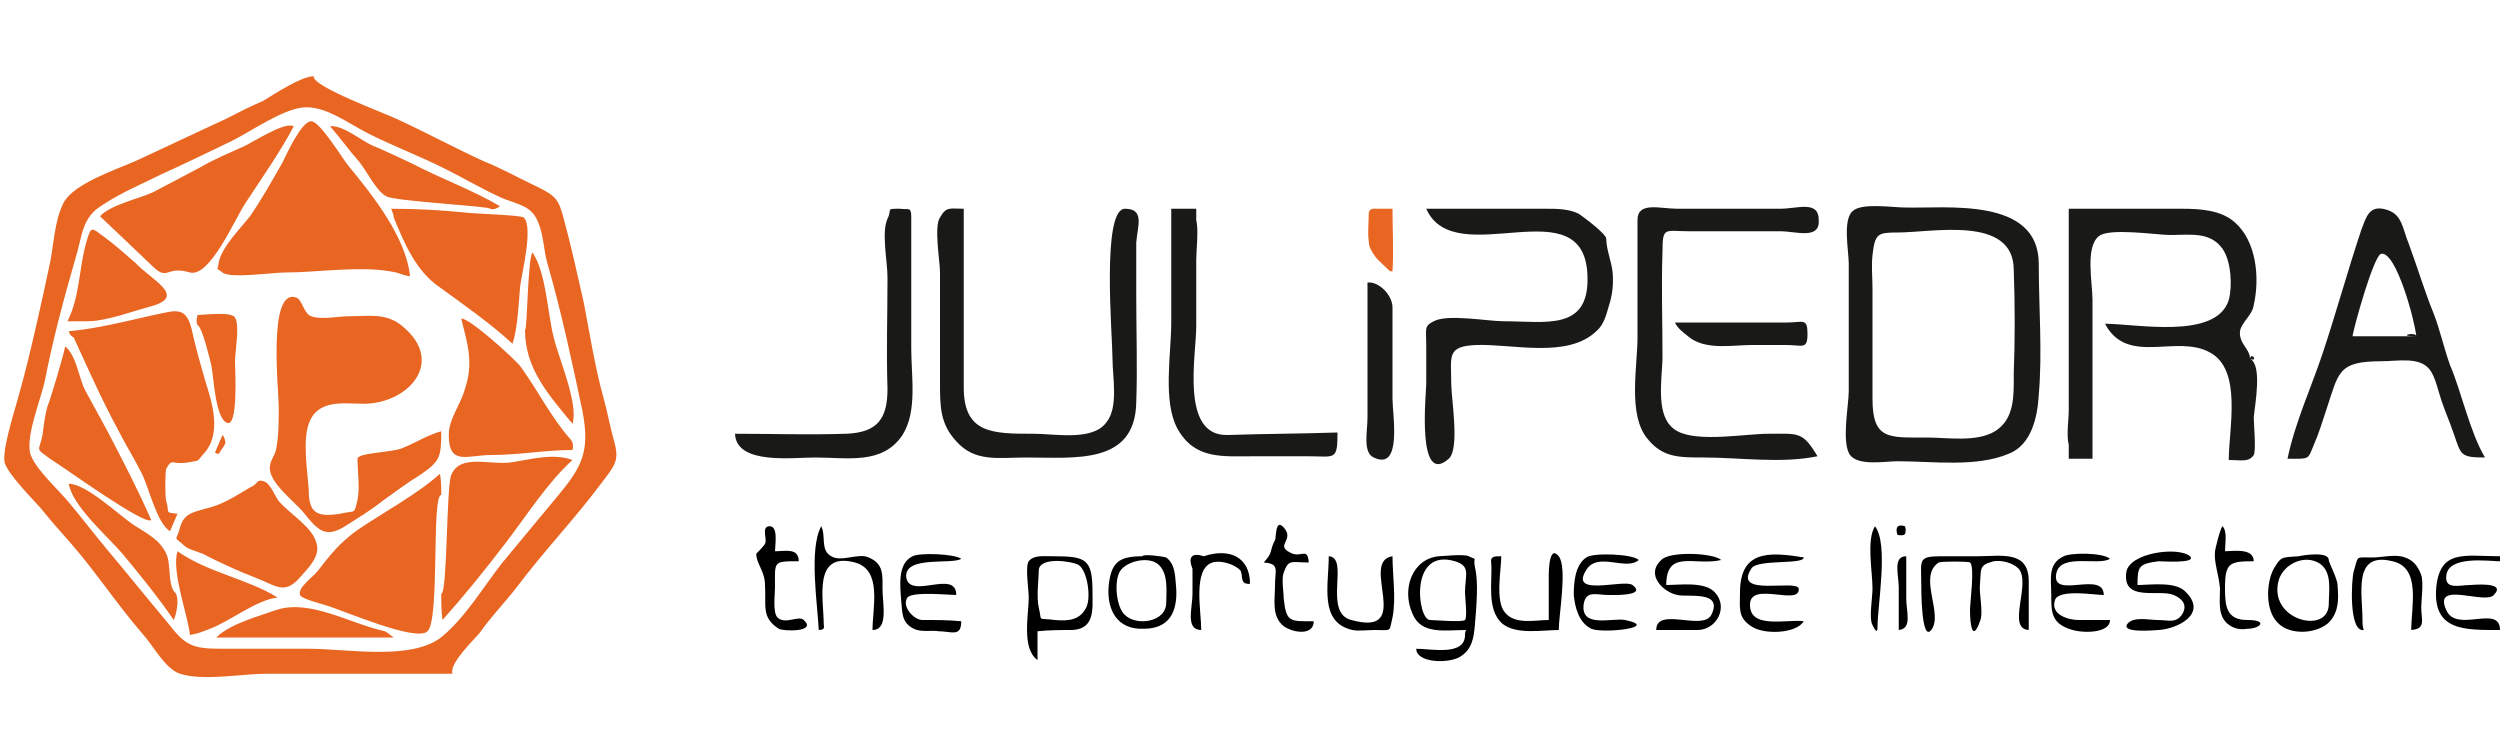 <svg viewBox="0 0 200 60" id="julipedra" xmlns="http://www.w3.org/2000/svg"><path d="M110 20.5c.3.4.8.8 1.2 1.2h.2c.1-1.6 0-3.3 0-5h-1.5c-.3 0-.4.2-.4.4 0 .7-.1 1.5 0 2.2 0 .5.3.9.5 1.2z" fill="#e86522"/><path d="M111.4 24.6v7.3c0 1.3.8 5.8-1.5 4.7-.9-.4-.5-2.1-.5-3.2V22.6c.9-.1 2 1 2 2 0 3.8 0-.6 0 0zM98.2 34.8c-3.8.1-2.5-6.4-2.5-8.7v-5.3c0-.8.2-2.4 0-3.2v-.9h-2v9.1c0 2.5-.7 6.3.5 8.5 1.4 2.5 3.6 2.2 6.3 2.2h4.1c2.2 0 2.4.4 2.4-1.9-3 .1-5.9.1-8.8.2zm30.3-15.7c0-.4-1.9-1.8-2.2-2-.8-.4-1.8-.4-2.6-.4h-9.6c2.3 5.2 12.8-2 12.9 5.5.1 4.3-3.4 3.5-6.7 3.5-1.3 0-4.5-.6-5.6 0-.8.4-.6.6-.6 1.9v3.1c0 .7-.8 8.3 1.8 6 .9-.8.2-4.8.2-6 0-2.2-.4-3 2-3.1 2.9-.1 7.3 1.1 9.6-1.1.6-.5.8-1.3 1-2 .3-.9.4-1.8.3-2.8-.1-.8-.5-1.8-.5-2.6zm2.5-1.5V27c0 2.3-.8 6.2.8 8.1 1.2 1.5 2.5 1.5 4.5 1.5 2.9 0 6.2.5 9.1-.1-1.2-2-1.5-1.8-3.9-1.8-1.9 0-5.6.7-7.3-.2-1.9-1-1.2-4.2-1.2-6 0-2.8-.1-5.6 0-8.4 0-2 .2-1.6 2.1-1.6h7.3c1.3 0 3.2.7 3.1-.9 0-1.6-1.7-.9-3.1-.9h-8.2c-1.4 0-3.2-.6-3.2.9 0 4.8 0-.3 0 0zm-58.1-.3c0-.8-.3-.5-.9-.6-1.2 0-.6 0-1 .8-.5 1.1 0 3.4 0 4.7 0 3-.1 5.9 0 8.9 0 2.4-.8 3.5-3.3 3.6-3 .1-5.9 0-8.9 0 .1 2.5 4.6 1.9 6.4 1.9 2.6 0 5.4.6 7-1.8 1.2-1.9.7-4.7.7-6.9V17.3zm17.1-.6c-1.9 0-1 10.2-1 12 0 1.5.5 3.9-.5 5.1-1.1 1.5-4.1.9-5.8.9-3.3 0-5.6 0-5.6-3.7V16.7c-1.1 0-1.4-.2-1.9.7-.5.7 0 3.5 0 4.4v8.8c0 1.9 0 3.3 1.3 4.7 1.5 1.7 3.4 1.3 5.6 1.3 3.9 0 8.7.6 8.8-4.4.1-2.8 0-5.7 0-8.5v-4.3c.1-1.3.7-2.7-.9-2.7zm90 12c0-.8-.9-1.2-.8-2.2.1-.7 1-1.3 1.1-2.1.5-2.2.2-5.1-1.5-6.6-1.1-1-2.8-1.1-4.2-1.1h-9.1v16.1c0 .8-.2 2 0 2.8v1.1h1.9V24c0-1.4-.6-4.2.5-5.1.8-.7 4.7-.1 5.7-.1 1.6 0 3.2-.3 4.2 1.1.7 1 .8 3 .5 4.1-1 3.2-7.4 1.9-9.9 1.9 1.8 3.4 5.7.8 8.4 2.3 2.6 1.4 1.5 6.1 1.5 8.6 1 0 1.6.2 2-.4.2-.4 0-2.5 0-3 .1-1.1.7-4.2-.3-4.7.1-.6.7.3 0 0zm18.8 7.9c-2 0-1.9-.2-2.5-1.9-.3-.9-.7-1.8-1-2.7-.2-.6-.5-1.9-.9-2.4-.8-1.1-2.6-.7-3.9-.7-3.5 0-3.4.9-4.4 3.9-.3.9-.6 1.9-1 2.8-.5 1.2-.3 1.1-2.1 1.1.6-2.9 1.9-5.7 2.8-8.4 1.1-3.3 2-6.6 3.1-9.9.4-1 .6-2.1 2.1-1.6 1.2.4 1.2 1.5 1.7 2.7.7 1.9 1.3 3.9 2 5.6.5 1.3.8 2.7 1.3 4.1.9 2.1 1.6 5.4 2.8 7.4-.6 0-.2-.3 0 0zm-5.5-9.7c-.1-1.2-1.6-6.8-2.8-6.6-.6.1-2.2 5.9-2.3 6.6h5.1c0-.4-1.7 0 0 0zm-30.2-5.8c0 3.5.3 7.1 0 10.5-.1 1.8-.6 4-2.4 4.7-2.6 1.1-6.1.6-8.9.6-1 0-3.1.4-3.8-.5-.7-1-.1-4-.1-5.1V21.1c0-1-.5-3.5.3-4.2.7-.7 3.2-.3 4.2-.3 3.2.1 10.7-.9 10.7 4.5 0 3.8 0-.2 0 0zm-2 .5c0-4.4-6.5-3-9.3-3-1.6 0-1.8.1-2 1.8-.1.9 0 1.8 0 2.7v8.8c0 3.3 1.3 3.1 4.3 3.1 1.7 0 4 .4 5.5-.5 1.6-1 1.5-2.9 1.5-4.6.1-2.7.1-5.5 0-8.3zm-25.8 5.5c1.4.9 3.3.5 4.9.5h2.7c1.3 0 1.7.4 1.7-.9s-.4-.9-1.6-.9h-9c.2.5.8.9 1.3 1.3z" fill="#191918"/><path d="M200 44.9c-.9 0-4.2-.5-4.3 1.2-.1 1.1 1.1.7 1.9.7.2 0 3-.3 1.9.8-.7.8-4.9-1.2-3.8 1.2.8 1.9 4.3-.5 4.3 1.6-2.8 0-5.4.1-5.1-3.4.3-3.1 2.3-2.5 5.1-2.5v.4c-1 0 0-.1 0 0zm-82.8 5.9c0 1.7-2.7 1.1-3.9 1.1 0 1.1 2.4 1.2 3.4.7 1.1-.6 1.2-1.6 1.3-2.7.1-1.3.3-3.3 0-4.5-.2-1 .3-.5-.5-.9-.4-.2-2.1 0-2.4 0-2.1.2-3 2.6-2.1 4.6.7 1.7 2.6 1.3 4.3 1.3-.1.1-.1.3-.1.4zm-2.8-1.2c-1 0-1.7-5.8 2-4.7 1.3.4.8 1.1.8 2.5 0 .3.2 2 0 2.2-.2.2-2.5 0-2.8 0zm47.9-3.1c0-2.5-2.2-2-4.1-2h-2.9c-1.9 0-1.6.3-1.6 2.2 0 .4 0 4.7.8 3.7 1-1.3-1.1-4.3.6-5.4.2-.1 2.4-.1 2.5 0 .4.3 0 3.2 0 3.8 0 1.2.2 2.6.8.9.3-.7-.1-2.2 0-3 .1-1.2-.1-1.5 1.1-1.8.6-.1 1.5.1 2 .6 1 1.2-1 4.8.8 4.9v-3.9zm-76.5 3.9c1.8-.1 1.6-1.7 1.6-3 0-2.7-.5-2.9-3.2-2.9-.8 0-1.5-.1-1.9.4-.3.4 0 2.3 0 2.9 0 1.3-.6 4.1.7 5v-2.3c1-.1 1.9-.1 2.8-.1zm-2.7-4.8c.1-1.1 2.7-.7 3.2-.4.7.5 1 2.6.6 3.4-.5 1-1.4 1.1-2.5 1-1.5-.2-1 .2-1.3-1-.2-.9 0-2.2 0-3zm61.2-1c-2.9-.5-5.1-.5-5.1 2.8 0 1.2-.2 2 .9 2.7 1 .7 3.6.6 4.2-.4-1.3-.2-4.4.7-4.3-1.4.1-1.8 4 .2 3.9-1.2-.1-.8-5.3.7-3.8-1.6.4-.8 4.2-.3 4.2-.9-.3-.1 0 .1 0 0zm-52.9-.1c-1.9 0-2.5.5-2.7 2.3-.2 2 .7 3.6 2.8 3.5 2 0 2.7-1.3 2.6-3.2-.1-.8 0-1.9-.8-2.5-.3-.1-1.9-.3-1.9-.1-.4 0 0 0 0 0zm1.9 3.7c0 1.6-2.4 1.9-3.3 1-.7-.6-.9-2.7-.4-3.5.5-.8 2.2-1.2 3-.6.9.7.7 2.2.7 3.1zm37.8-3.4c-.5-.5-3.7-.6-4.2-.2-.9.6-1 2-1 3 .1 1 .4 2.2 1.4 2.7.9.4 5.6-.1 2.7-.7-1-.2-3.6.7-3.3-1.3.2-1.1 1-.7 2-.7.3 0 3.1.1 1.9-.8-.7-.5-5.1 1-3.7-1.2.9-1.5 3.2.1 4.2-.8-.2-.1-.1 0 0 0zm4.7 5.6c1.5 0 2.5-1.8 1.4-3-.8-.9-2.8-.6-3.9-.6 0-2.9 2.3-1.5 4.4-2-.7-.6-4.2-.7-4.8 0-1.3 1.2.2 2.6 1.3 2.8.8.2 3.7-.4 2.7 1.6-.7 1.3-4.4-.7-4.4 1.2h3.3zm-16.5-5.3c.1 1.4-.4 3.7.9 4.8 1.1.9 3.2.5 4.5.5 0-1.2.7-5 0-5.9-.9-1.1-.8 1.9-.8 2v3.1c-1.1 0-2.7.4-3.5-.6-.8-.9-.3-3.4-.3-4.5-.6 0-.9 0-.8.6zm53.4 5.3c1.5-.1 4-1.3 2.1-3.1-.8-.8-2.8-.5-3.8-.5 0-1.5.1-1.7 1.7-1.9.2 0 3.1.2 2.5-.4-.9-.8-4.9-.3-5.1 1.3-.3 2.4 2.6 1.3 3.8 1.8.7.3 1.1.8.7 1.5-.5.8-1.1.5-2 .5-.7 0-1.9-.3-2.4.3-.6.8 2.3.5 2.5.5zm13.6-5.6c0-.7-2-.4-2.4-.3-1.4.1-1.4 0-2 1-.6 1.1-.7 3.3.3 4.3 1 1.1 3.3.9 4.2-.1.7-.8.7-1.8.6-2.9 0-.5-.7-1.8-.7-2zm0 3.6c-.1 2.4-4.9 1.2-4-2 .4-1.3 2.1-2.1 3.3-1.3 1 .7.7 2.2.7 3.3zm-74.9-3.9c-2.7.4 1.8 6.5-3.3 5.1-2.3-.6-.1-5-1.8-5.1 0 2.3-.8 5.3 1.9 5.9.5.1 1.2 0 1.8 0 1.4 0 1.1.2 1.4-1 .3-1.5 0-3.4 0-4.9-.3 0 0 2 0 0zm-37.6 5.1c-.7 0-1.7-1.1-1.2-1.8.4-.5 3.3-.2 3.9-.2 0-2.1-3.7.4-4-1.4-.2-1.8 3.7-1 4.4-1.5-.6-.4-3.3-.5-3.9-.2-1.2.6-1 2.3-.9 3.6.1.9 0 1.7 1 2.2.6.3 1.4.1 2 .2 1 0 1.8.5 1.8-.8-1-.1-2-.1-3.1-.1zm92.5 0c-.8 0-2.3-.4-1.9-1.6.3-.9 3.2-.4 3.9-.4 0-2-4.2.4-3.8-1.7.3-1.7 3.4-.6 4.3-1.2-.6-.5-3.1-.5-3.7-.2-1.3.6-1 1.8-1 3.1s0 2.2 1.4 2.7c1 .4 3.3.4 3.3-.7h-2.5zm22.7 0c0-2.1-.8-5.5 2.4-4.7 2.3.5 1.5 3.6 1.5 5.5 1.2-.1.8-.8.8-1.8 0-.6.2-2 0-2.6-.3-.8-.7-1.2-1.3-1.4-.7-.3-1.9 0-2.6 0-1.4 0-1.1-.2-1.5 1.1-.2.7-.4 4.9.8 4.7-.1-.3-.1-.5-.1-.8zm-126.7.7c.3.2 3.1.3 2-.7-.4-.4-1.5.4-2.1-.2-.4-.4-.2-1.9-.2-2.4 0-2.1-.2-2.1 1.9-2.1 0-1.1-1.1-.8-1.9-.8 0-.5.3-2.1-.5-2-.6.1-.1 1-.3 1.4-.1.2-.7.8-.7.8 0 .8.7 1.4.7 2.5.1 1.7-.3 2.6 1.1 3.5zm3.6-.3c0-2.1-.9-5.9 2.5-5 2.2.6 1.4 3.6 1.4 5.4 1.3 0 .8-2.1.8-3.3 0-1.1.1-2-1.1-2.5-.8-.4-2.2.4-3-.1-.9-.5-.4-1.6-.8-2.4-1 1.8-.3 6.2-.2 8.3.3 0 .5-.1.4-.4zm36.1-3.2c0 1.2-.3 2.5.7 3.3.9.6 2.4.7 2.4-.4-1.9 0-2.2.1-2.4-1.8 0-.5-.2-1.6 0-2.1.4-1.1.6-.8 2-.8-.1-1.3-.6-.3-1.5-.8-1.2-.6.4-1-.5-2-.7-.8-.6.9-.7 1-.5 1-.1.9-.9 1.8 1.3.1.9.6.9 1.8zm77.8 2.8c-1.7 0-1.8-1.1-1.8-2.6 0-2 .4-2.1 2.3-2.1 0-1.1-1.7-.8-2.3-.8 0-.6.2-1.6-.2-2-.2.2-.6 1.9-.6 2-.1.9.3 1.8.4 3 0 1-.2 2.1.6 2.8.5.4 1 .5 1.6.4 1 0 1.7-.7 0-.7zM100 46.7c0-2.1-1.6-2.9-3.7-2.2-.9-.3-1.3 0-.9 1v2c0 1.1-.6 2.9.7 2.9 0-1.5-.7-4.9.9-5.4.6-.2 1.7.1 2.2.6.3.3-.1 1.2.8 1.1 0-.6-.5.1 0 0zm52.5-2.2c-1.1 0-.6 1.5-.6 2.5v3.4c1.1-.1.6-1.5.6-2.5v-3.4c-.3 0 0 2 0 0zm-2.3 5.7c0-1.8.9-6.7-.2-8.1-.7 1.1-.2 3.6-.2 5 0 .7-.3 2.4 0 2.9 0 0 .4.9.4.2zm2.2-8.1c-.6-.2-.8.1-.6.7.7.1.7-.1.6-.7-.2 0 .2.7 0 0z"/><path d="M25.1 6.1c-.2.8 5.8 3 6.6 3.4 2.4 1.1 4.6 2.3 7 3.4 1.5.6 2.9 1.4 4.4 2.1 1.4.7 1.6 1 2 2.5.6 2.2 1.1 4.5 1.6 6.7.5 2.6.9 5.2 1.6 7.7.3 1.1.5 2.2.8 3.3.5 1.7.1 2-1.1 3.6-2.1 2.8-4.5 5.3-6.6 8.1-1 1.3-2.1 2.4-3 3.7-.5.6-2.5 2.5-2.2 3.3H21.3c-2 0-5 .6-6.9 0-1.2-.4-2.1-2.2-3-3.2-2-2.3-3.7-4.9-5.7-7.2-.8-.9-1.6-1.8-2.4-2.8-.8-.9-2.5-2.6-2.9-3.6-.3-.8.6-3.7 1-5.1.6-2.1 1.1-4.2 1.6-6.4.3-1.3.6-2.7.9-4.1.4-1.6.4-3.8 1.2-5.3.8-1.5 4.1-2.6 5.7-3.3 2.4-1.1 4.9-2.3 7.3-3.4 1-.5 1.9-1 2.9-1.4 1-.6 3.1-2 4.1-2-.1.3-.1 0 0 0zm-.4 45.8c3.1 0 8.3 1 10.7-1 1.9-1.6 3.3-4 4.8-5.9 1.5-1.8 2.9-3.5 4.4-5.3 2-2.4 2.6-3.6 2-6.8-.8-3.8-1.7-8-2.8-11.8-.3-1-.3-2.2-.7-3.2-.5-1.4-1.5-1.5-2.8-2-1.6-.7-3.1-1.6-4.7-2.4-2-1-4.1-1.8-6.1-2.8-1.6-.8-3.5-2.3-5.3-2.1-1.7.2-4.1 1.9-5.7 2.7-1.7.8-3.7 1.8-5.5 2.6-1.6.8-3.3 1.5-4.8 2.5-1.7 1-1.6 2.5-2.2 4.4-.9 3.1-1.8 6.5-2.4 9.6-.3 1.5-1.7 4.8-1.1 6.1.5 1.2 2.3 2.8 3.1 3.8 1 1.2 2 2.5 3 3.7 1.6 1.9 3.2 3.9 4.8 5.8 1.4 1.8 1.9 2.1 4.3 2.1h7c3 0-3.1 0 0 0zm3.9-15.2c0 1 .2 2.3 0 3.3-.3 1.2-.1.8-1.4 1.1-1.9.3-2.5-.1-2.5-1.9-.1-1.5-.5-3.9 0-5.3.7-2 2.8-1.6 4.4-1.6 3.5 0 6.6-3.3 3.1-6.2-1.3-1.1-2.7-.8-4.3-.8-.8 0-2.2.3-3 0-.6-.2-.7-1.3-1.2-1.5-2.3-.8-1.4 7.4-1.4 8.8 0 1.1 0 2.2-.2 3.3-.1.6-.6 1-.5 1.7.1 1.1 1.9 2.5 2.6 3.3 1.2 1.5 1.8 2.2 3.4 1.2 1.1-.7 2.1-1.3 3.1-2.1 1-.7 1.9-1.4 2.9-2 1.6-1.1 1.7-1.4 1.7-3.5-1.1.3-2 .9-3 1.3-.7.4-3.7.4-3.7.9zm3.1-14.9c.3.1.9.3 1.1.3-.3-3.1-3-6.5-4.9-8.8-.5-.6-2.3-3.6-3-3.6-.8 0-2 2.7-2.3 3.3-.8 1.4-1.7 3-2.6 4.3-.7.9-2.3 2.5-2.5 3.7-.1.8-.3.3.3.8s4 0 5 0c2.7 0 6.2-.6 8.9 0zM5.9 27c1.1 2.4 2.2 4.9 3.5 7.3.6 1.2 1.3 2.3 1.9 3.5.6 1.1 1.2 4 2.3 4.7.2-.5.4-.9.6-1.4-1.1-.1-.6-.1-.9-1-.1-.2-.1-2.4 0-2.6.5-.9.4-.3 1.7-.5 1-.2.7 0 1.2-.6 1.6-1.6.8-4.1.2-6-.4-1.4-.8-2.8-1.1-4.2-.5-1.8-1.4-1.3-3-1-2.2.5-4.6 1.1-6.8 1.3.1.3.2.4.4.5zm29.4 12.6c0-.6 0-1.1-.1-1.7-1.9 1.7-4.4 3-6.6 4.5-1.4 1-2.2 2-3.2 3.3-.4.5-1.6 1.3-1.4 1.9.1.3 1.7.7 2 .8 1.4.4 7.3 3 8.2 2.1 1-.9.3-10.9 1.1-10.9 0-.4 0 0 0 0zM15.2 21.8c1.6.4 3.6-4.3 4.4-5.5 1.3-2 2.8-4.1 3.9-6.2-.8-.4-3.4 1.4-4.2 1.7-1.1.5-2.3 1-3.3 1.6-1.3.7-2.5 1.3-3.8 2-1.1.5-3.4 1-4.2 1.9 0 0 3.7 3.5 4.1 3.9 1.4 1.4 1.1 0 3.1.6zm16.3-4.4c.9 2.2 1.8 4.3 3.7 5.6 1.8 1.3 4.2 3 5.8 4.5.4-1.2.5-3.2.6-4.5.1-1 1.1-4.8.3-5.6-.2-.2-4.1-.3-4.7-.4-2-.2-3.9-.3-5.9-.3.1.3.2.5.2.7zm3.8 30.1c0 .7 0 1.4.1 2.1 1.7-1.9 3.4-4 5-6.1 1.7-2.2 3.4-4.9 5.4-6.7-1.6-.6-3.5 0-5 .2-1.7.2-4-.7-4.7 1-.4.9-.3 9.5-.8 9.5 0 .5 0 0 0 0zm10.3-12.4c-1.5-1.7-2.6-3.9-3.9-5.7-.4-.6-4.3-4.1-4.8-3.9.5 2 1 3.5.3 5.6-.4 1.4-1.3 2.4-1.3 3.7 0 2.5 1.5 1.6 3.4 1.6 2.2 0 4.3-.4 6.5-.4.1-.4 0-.7-.2-.9zM23.9 46.3c.7-.8 1.8-1.8 1.4-2.9-.3-1.2-2.1-2.3-2.9-3.2-.4-.4-.7-1.5-1.3-1.7-.6-.2-.4.2-1.1.5-1.2.7-2.2 1.4-3.6 1.7-1 .3-1.7.4-2 1.5-.3 1.2-.6.6.4 1.5.3.3 1.4.5 1.8.8 1.2.6 2.5 1.2 3.8 1.7 1.6.6 2.3 1.4 3.5.1zm-11.8-4.7c-1.1-2.5-2.3-4.8-3.5-7.1l-1.8-3.3c-.5-1-.7-2.8-1.6-3.5.1 0-1.2 4.4-1.4 4.8-.2.7-.3 1.5-.4 2.3-.3 1.4-.6 1 .6 1.9 1 .6 7.6 5.4 8.1 4.9-.1-.3 0 0 0 0zM7 25.7c1.5 0 3.6-.8 5.1-1.2 2.9-.8 0-2.1-1.3-3.5-.8-.7-1.6-1.4-2.4-2-1.1-.8-1.1-1-1.5.4-.6 2.1-.5 4.3-1.5 6.3H7zm32.2-9c.3.1.5 0 .8-.2-2.2-1.3-4.7-2.2-7-3.4-1.1-.5-2.3-1.1-3.3-1.5-1-.5-2.3-1.6-3.3-1.5.8.9 1.5 1.9 2.3 2.8.6.7 1.4 2.4 2.2 2.8.6.4 8.4.8 8.3 1 .1 0 0 0 0 0zM16.8 50.3c1.6-.6 3.7-2.3 5.4-2.5-2.4-1.5-5.6-2-8-3.7-.5 1.6.8 5 1 6.7.6-.1 1.1-.3 1.6-.5zM14 47.4c-.6-.6-.3-2.3-.7-3.1-.5-1.1-1.5-1.6-2.6-2.3-1.2-.8-3.8-3.3-5.2-3.3.3 1.8 3.1 4.2 4.3 5.6 1.4 1.7 2.8 3.4 4.1 5.3.2-.4.5-1.8.1-2.2zm16.8 3.1c-2.8-.6-6-2.6-8.7-1.7-1.4.5-3.7 1.1-4.8 2.2h14.2c-.3-.2-.5-.4-.7-.5zM42 26.4c0 3.1 1.9 5.2 3.8 7.5.5-1.6-1.1-5.2-1.5-6.9-.5-1.9-.6-5.2-1.7-6.8-.4.5-.4 6.2-.6 6.2 0 .5 0 0 0 0zM15.8 26c.4.2 1 2.8 1.1 3.2.2.9.3 4.1 1.2 4.6 1 .6.7-4.4.7-4.9 0-.7.4-2.9 0-3.5-.3-.5-2.5-.2-3-.2-.1.4-.1.6 0 .8zm2.2 9.3c0-.2-.1-.4-.2-.5-.2.5-.4.9-.6 1.4.1.1.2.1.3.1.1-.2.7-.9.5-1 0-.1 0 0 0 0z" fill="#e86522"/></svg>